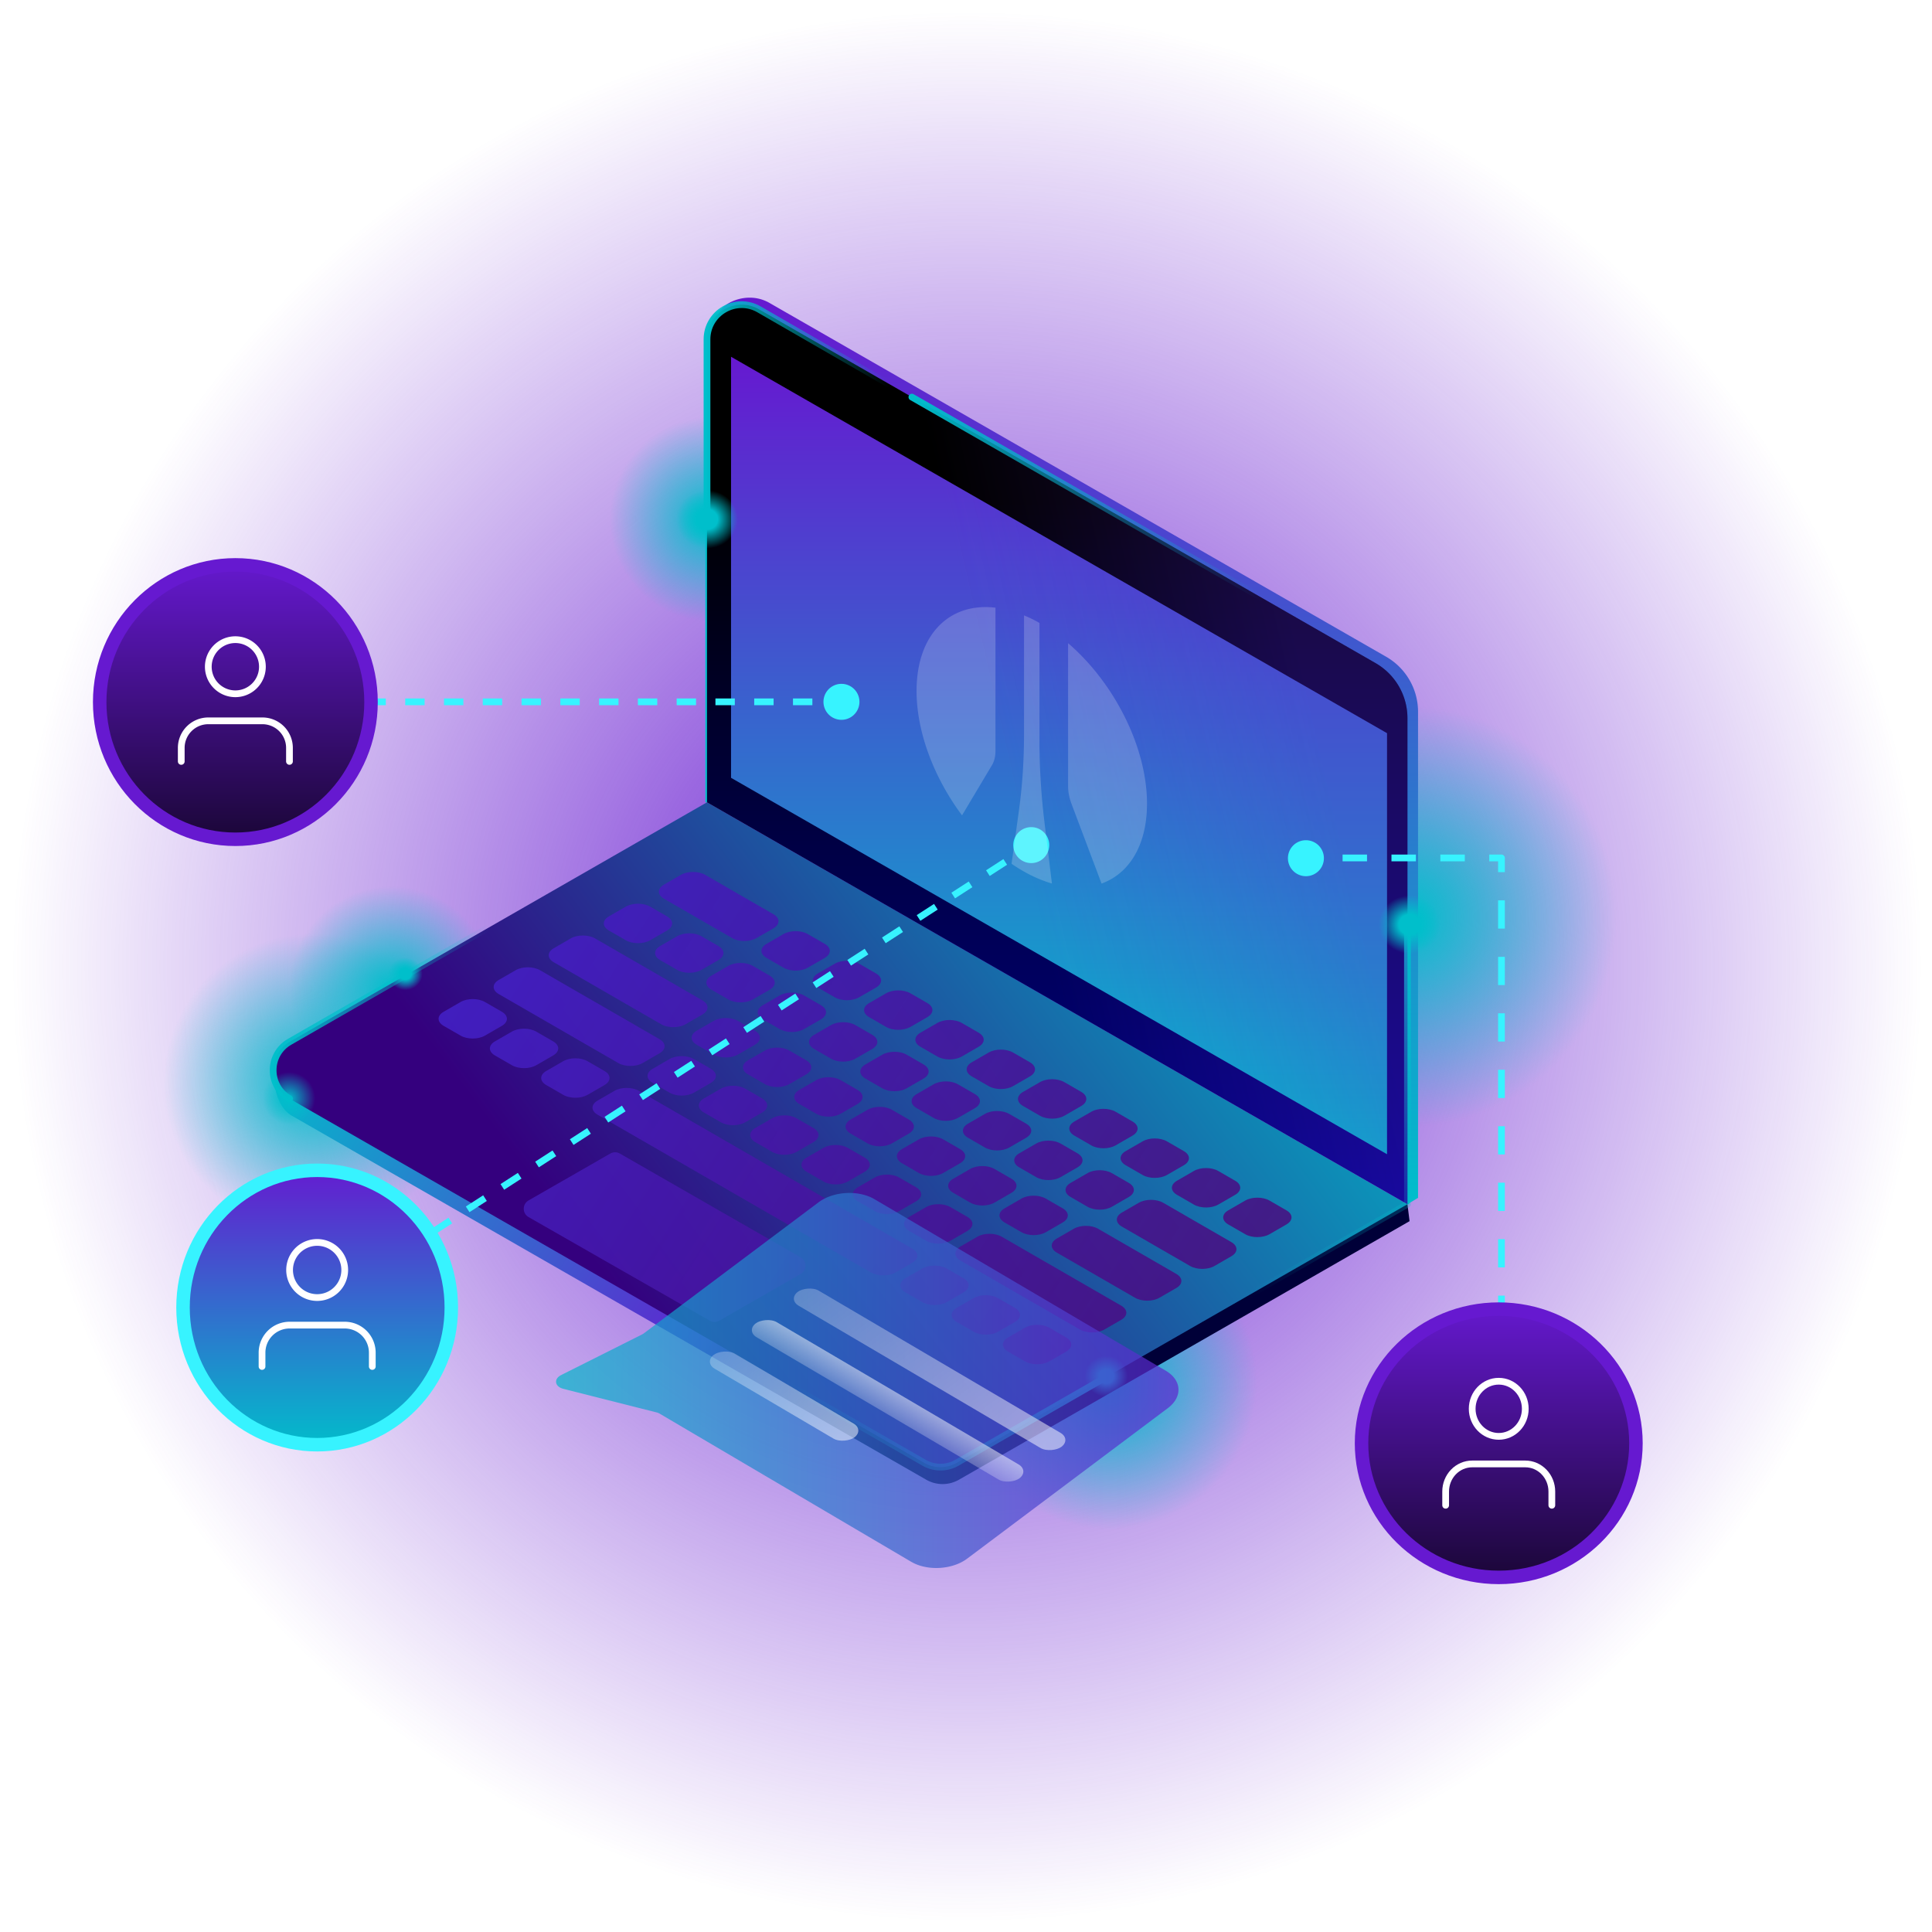 <svg xmlns="http://www.w3.org/2000/svg" fill="none" viewBox="0 0 573 573">
  <circle cx="286.834" cy="286.652" r="286" fill="url(#a)"/>
  <path stroke="#00BFCB" stroke-miterlimit="10" d="M417.427 357.153V212.996a18.833 18.833 0 0 0-9.459-16.331L225.092 91.733c-6.857-3.937-15.407 1.013-15.407 8.919v137.301"/>
  <path fill="url(#b)" d="M92.943 365.541c-24.51 0-44.38-19.863-44.38-44.365 0-24.502 19.87-44.364 44.38-44.364 24.511 0 44.38 19.862 44.38 44.364s-19.869 44.365-44.38 44.365Z"/>
  <path fill="url(#c)" d="M416.97 334.4c-34.569 0-62.592-28.014-62.592-62.57 0-34.557 28.023-62.57 62.592-62.57s62.592 28.013 62.592 62.57c0 34.556-28.023 62.57-62.592 62.57Z"/>
  <path fill="url(#d)" d="M329.246 453.62c-24.116 0-43.666-19.543-43.666-43.65s19.55-43.65 43.666-43.65c24.115 0 43.665 19.543 43.665 43.65s-19.55 43.65-43.665 43.65Z"/>
  <path fill="url(#e)" d="M211.21 184.451c-16.807 0-30.432-13.621-30.432-30.422 0-16.801 13.625-30.422 30.432-30.422s30.433 13.621 30.433 30.422c0 16.801-13.626 30.422-30.433 30.422Z"/>
  <path fill="url(#f)" d="M116.138 323.642c-16.807 0-30.433-13.62-30.433-30.422 0-16.801 13.626-30.421 30.433-30.421 16.807 0 30.433 13.62 30.433 30.421 0 16.802-13.626 30.422-30.433 30.422Z"/>
  <path fill="url(#g)" d="m86.53 330.885 188.18 107.977a9.752 9.752 0 0 0 9.697 0l133.648-76.684-.628-5.021L85.903 308.98c-6.523 3.744-5.894 18.166.628 21.909v-.004Z"/>
  <path fill="url(#h)" d="m85.903 325.864 188.179 107.977a9.752 9.752 0 0 0 9.697 0l133.648-76.684-207.742-119.204-123.778 71.023c-6.522 3.744-6.522 13.145 0 16.888h-.004Z"/>
  <path fill="url(#i)" d="M420.569 355.268V211.112a18.83 18.83 0 0 0-9.459-16.331L228.23 89.853c-6.858-3.937-14.41.502-14.682 2.772l203.879 264.528"/>
  <path fill="url(#j)" d="M417.427 357.153V212.996a18.833 18.833 0 0 0-9.459-16.331L225.092 91.733c-6.857-3.937-15.407 1.013-15.407 8.919v137.301"/>
  <path fill="url(#k)" d="M411.37 342.325V217.448L216.815 105.811v124.877L411.37 342.325Z"/>
  <g style="mix-blend-mode:multiply">
    <path fill="url(#l)" d="m160.155 287.746 35.46 20.464c1.994 1.152 1.994 3.019 0 4.171l-5.027 2.902c-1.994 1.151-5.228 1.151-7.222 0l-35.459-20.464c-1.994-1.152-1.994-3.019 0-4.171l5.027-2.902c1.994-1.151 5.227-1.151 7.221 0Z"/>
    <path fill="url(#m)" d="m297.096 366.788 35.459 20.464c1.994 1.151 1.994 3.019 0 4.171l-5.027 2.901c-1.994 1.152-5.227 1.152-7.221 0l-35.46-20.463c-1.994-1.152-1.994-3.02 0-4.171l5.027-2.902c1.994-1.152 5.228-1.152 7.222 0Z"/>
    <path fill="url(#n)" d="m352.968 375.473-20.241-11.683c-1.994-1.152-1.994-3.019 0-4.171l5.027-2.902c1.994-1.151 5.227-1.151 7.221 0l20.241 11.683c1.994 1.152 1.994 3.019 0 4.171l-5.026 2.902c-1.994 1.151-5.228 1.151-7.222 0Z"/>
    <path fill="url(#o)" d="m209.153 259.468 20.241 11.683c1.994 1.152 1.994 3.019 0 4.171l-5.027 2.902c-1.993 1.151-5.227 1.151-7.221 0l-20.241-11.683c-1.994-1.152-1.994-3.019 0-4.171l5.027-2.902c1.994-1.151 5.227-1.151 7.221 0Z"/>
    <path fill="url(#p)" d="m369.3 366.047-5.026-2.902c-1.994-1.152-1.994-3.019 0-4.171l5.026-2.902c1.994-1.151 5.228-1.151 7.222 0l5.027 2.902c1.994 1.152 1.994 3.019 0 4.171l-5.027 2.902c-1.994 1.151-5.228 1.151-7.222 0Z"/>
    <path fill="url(#q)" d="m354.086 357.262-5.027-2.902c-1.993-1.152-1.993-3.019 0-4.171l5.027-2.902c1.994-1.151 5.228-1.151 7.222 0l5.027 2.902c1.994 1.152 1.994 3.019 0 4.171l-5.027 2.902c-1.994 1.151-5.228 1.151-7.222 0Z"/>
    <path fill="url(#r)" d="m338.872 348.481-5.027-2.902c-1.994-1.152-1.994-3.019 0-4.171l5.027-2.902c1.994-1.151 5.228-1.151 7.222 0l5.026 2.902c1.994 1.152 1.994 3.019 0 4.171l-5.026 2.902c-1.994 1.151-5.228 1.151-7.222 0Z"/>
    <path fill="url(#s)" d="m323.654 339.699-5.027-2.901c-1.994-1.152-1.994-3.02 0-4.171l5.027-2.902c1.994-1.152 5.227-1.152 7.221 0l5.027 2.902c1.994 1.151 1.994 3.019 0 4.171l-5.027 2.901c-1.994 1.152-5.227 1.152-7.221 0Z"/>
    <path fill="url(#t)" d="m308.439 330.914-5.026-2.902c-1.994-1.151-1.994-3.019 0-4.17l5.026-2.902c1.994-1.152 5.228-1.152 7.222 0l5.027 2.902c1.994 1.151 1.994 3.019 0 4.17l-5.027 2.902c-1.994 1.152-5.228 1.152-7.222 0Z"/>
    <path fill="url(#u)" d="m293.225 322.133-5.027-2.902c-1.994-1.151-1.994-3.019 0-4.17l5.027-2.902c1.994-1.152 5.228-1.152 7.222 0l5.027 2.902c1.993 1.151 1.993 3.019 0 4.17l-5.027 2.902c-1.994 1.152-5.228 1.152-7.222 0Z"/>
    <path fill="url(#v)" d="m278.007 313.352-5.027-2.902c-1.994-1.151-1.994-3.019 0-4.17l5.027-2.902c1.994-1.152 5.228-1.152 7.222 0l5.026 2.902c1.994 1.151 1.994 3.019 0 4.17l-5.026 2.902c-1.994 1.152-5.228 1.152-7.222 0Z"/>
    <path fill="url(#w)" d="m262.793 304.567-5.027-2.902c-1.994-1.151-1.994-3.019 0-4.171l5.027-2.901c1.993-1.152 5.227-1.152 7.221 0l5.027 2.901c1.994 1.152 1.994 3.02 0 4.171l-5.027 2.902c-1.994 1.152-5.228 1.152-7.221 0Z"/>
    <path fill="url(#x)" d="m247.574 295.786-5.026-2.902c-1.994-1.151-1.994-3.019 0-4.171l5.026-2.901c1.994-1.152 5.228-1.152 7.222 0l5.027 2.901c1.994 1.152 1.994 3.02 0 4.171l-5.027 2.902c-1.994 1.152-5.228 1.152-7.222 0Z"/>
    <path fill="url(#y)" d="m232.36 287.005-5.027-2.902c-1.994-1.151-1.994-3.019 0-4.171l5.027-2.901c1.994-1.152 5.228-1.152 7.222 0l5.027 2.901c1.993 1.152 1.993 3.02 0 4.171l-5.027 2.902c-1.994 1.152-5.228 1.152-7.222 0Z"/>
    <path fill="url(#z)" d="m322.539 357.906-5.026-2.901c-1.994-1.152-1.994-3.02 0-4.171l5.026-2.902c1.994-1.152 5.228-1.152 7.222 0l5.027 2.902c1.994 1.151 1.994 3.019 0 4.171l-5.027 2.901c-1.994 1.152-5.228 1.152-7.222 0Z"/>
    <path fill="url(#A)" d="m307.321 349.125-5.027-2.902c-1.994-1.151-1.994-3.019 0-4.17l5.027-2.902c1.994-1.152 5.228-1.152 7.222 0l5.026 2.902c1.994 1.151 1.994 3.019 0 4.17l-5.026 2.902c-1.994 1.152-5.228 1.152-7.222 0Z"/>
    <path fill="url(#B)" d="m292.107 340.34-5.027-2.902c-1.994-1.151-1.994-3.019 0-4.17l5.027-2.902c1.994-1.152 5.227-1.152 7.221 0l5.027 2.902c1.994 1.151 1.994 3.019 0 4.17l-5.027 2.902c-1.994 1.152-5.227 1.152-7.221 0Z"/>
    <path fill="url(#C)" d="m276.893 331.559-5.027-2.902c-1.994-1.151-1.994-3.019 0-4.17l5.027-2.902c1.994-1.152 5.227-1.152 7.221 0l5.027 2.902c1.994 1.151 1.994 3.019 0 4.17l-5.027 2.902c-1.994 1.152-5.227 1.152-7.221 0Z"/>
    <path fill="url(#D)" d="m261.674 322.778-5.027-2.902c-1.994-1.151-1.994-3.019 0-4.171l5.027-2.901c1.994-1.152 5.228-1.152 7.222 0l5.027 2.901c1.993 1.152 1.993 3.02 0 4.171l-5.027 2.902c-1.994 1.152-5.228 1.152-7.222 0Z"/>
    <path fill="url(#E)" d="m246.46 313.997-5.027-2.902c-1.994-1.151-1.994-3.019 0-4.17l5.027-2.902c1.994-1.152 5.228-1.152 7.222 0l5.026 2.902c1.994 1.151 1.994 3.019 0 4.17l-5.026 2.902c-1.994 1.152-5.228 1.152-7.222 0Z"/>
    <path fill="url(#F)" d="m231.246 305.212-5.027-2.902c-1.994-1.152-1.994-3.019 0-4.171l5.027-2.902c1.994-1.151 5.228-1.151 7.222 0l5.026 2.902c1.994 1.152 1.994 3.019 0 4.171l-5.026 2.902c-1.994 1.151-5.228 1.151-7.222 0Z"/>
    <path fill="url(#G)" d="m216.027 296.431-5.026-2.902c-1.994-1.152-1.994-3.019 0-4.171l5.026-2.902c1.994-1.151 5.228-1.151 7.222 0l5.027 2.902c1.994 1.152 1.994 3.019 0 4.171l-5.027 2.902c-1.994 1.151-5.228 1.151-7.222 0Z"/>
    <path fill="url(#H)" d="m200.813 287.65-5.026-2.902c-1.994-1.152-1.994-3.019 0-4.171l5.026-2.902c1.994-1.151 5.228-1.151 7.222 0l5.027 2.902c1.994 1.152 1.994 3.019 0 4.171l-5.027 2.902c-1.994 1.151-5.228 1.151-7.222 0Z"/>
    <path fill="url(#I)" d="m192.821 268.894 5.026 2.902c1.994 1.152 1.994 3.019 0 4.171l-5.026 2.902c-1.994 1.151-5.228 1.151-7.222 0l-5.027-2.902c-1.994-1.152-1.994-3.019 0-4.171l5.027-2.902c1.994-1.151 5.228-1.151 7.222 0Z"/>
    <path fill="url(#J)" d="m336.635 384.899-23.207-13.396c-1.994-1.152-1.994-3.019 0-4.171l5.027-2.902c1.994-1.151 5.228-1.151 7.222 0l23.206 13.396c1.994 1.152 1.994 3.019 0 4.171l-5.026 2.902c-1.994 1.151-5.228 1.151-7.222 0Z"/>
    <path fill="url(#K)" d="m176.488 278.32 31.857 18.387c1.994 1.152 1.994 3.019 0 4.171l-5.027 2.902c-1.994 1.151-5.228 1.151-7.222 0l-31.856-18.387c-1.994-1.152-1.994-3.019 0-4.171l5.026-2.902c1.994-1.151 5.228-1.151 7.222 0Z"/>
    <path fill="url(#L)" d="M302.948 355.482c1.994-1.152 5.228-1.152 7.221 0l5.027 2.902c1.994 1.151 1.994 3.019 0 4.171l-5.027 2.901c-1.993 1.152-5.227 1.152-7.221 0l-5.027-2.901c-1.994-1.152-1.994-3.02 0-4.171l5.027-2.902Z"/>
    <path fill="url(#M)" d="M299.982 349.599c1.994 1.151 1.994 3.019 0 4.17l-5.027 2.902c-1.994 1.152-5.228 1.152-7.222 0l-5.026-2.902c-1.994-1.151-1.994-3.019 0-4.17l5.026-2.902c1.994-1.152 5.228-1.152 7.222 0l5.027 2.902Z"/>
    <path fill="url(#N)" d="M284.764 340.818c1.994 1.151 1.994 3.019 0 4.17l-5.027 2.902c-1.994 1.152-5.228 1.152-7.222 0l-5.027-2.902c-1.993-1.151-1.993-3.019 0-4.17l5.027-2.902c1.994-1.152 5.228-1.152 7.222 0l5.027 2.902Z"/>
    <path fill="url(#O)" d="M269.549 332.037c1.994 1.151 1.994 3.019 0 4.17l-5.026 2.902c-1.994 1.152-5.228 1.152-7.222 0l-5.027-2.902c-1.994-1.151-1.994-3.019 0-4.17l5.027-2.902c1.994-1.152 5.228-1.152 7.222 0l5.026 2.902Z"/>
    <path fill="url(#P)" d="M254.331 323.251c1.994 1.152 1.994 3.019 0 4.171l-5.027 2.902c-1.994 1.151-5.228 1.151-7.221 0l-5.027-2.902c-1.994-1.152-1.994-3.019 0-4.171l5.027-2.902c1.993-1.151 5.227-1.151 7.221 0l5.027 2.902Z"/>
    <path fill="url(#Q)" d="M239.117 314.47c1.994 1.152 1.994 3.019 0 4.171l-5.027 2.902c-1.994 1.151-5.228 1.151-7.222 0l-5.026-2.902c-1.994-1.152-1.994-3.019 0-4.171l5.026-2.902c1.994-1.151 5.228-1.151 7.222 0l5.027 2.902Z"/>
    <path fill="url(#R)" d="M211.65 302.787c1.994-1.151 5.228-1.151 7.222 0l5.026 2.902c1.994 1.152 1.994 3.019 0 4.171l-5.026 2.902c-1.994 1.151-5.228 1.151-7.222 0l-5.027-2.902c-1.994-1.152-1.994-3.019 0-4.171l5.027-2.902Z"/>
    <path fill="url(#S)" d="m281.882 358.007 5.026 2.902c1.994 1.151 1.994 3.019 0 4.171l-5.026 2.901c-1.994 1.152-5.228 1.152-7.222 0l-5.027-2.901c-1.994-1.152-1.994-3.02 0-4.171l5.027-2.902c1.994-1.152 5.228-1.152 7.222 0Z"/>
    <path fill="url(#T)" d="m266.663 349.226 5.027 2.902c1.994 1.151 1.994 3.019 0 4.17l-5.027 2.902c-1.994 1.152-5.228 1.152-7.222 0l-5.026-2.902c-1.994-1.151-1.994-3.019 0-4.17l5.026-2.902c1.994-1.152 5.228-1.152 7.222 0Z"/>
    <path fill="url(#U)" d="m251.449 340.441 5.027 2.902c1.994 1.151 1.994 3.019 0 4.17l-5.027 2.902c-1.994 1.152-5.228 1.152-7.222 0l-5.026-2.902c-1.994-1.151-1.994-3.019 0-4.17l5.026-2.902c1.994-1.152 5.228-1.152 7.222 0Z"/>
    <path fill="url(#V)" d="m236.235 331.66 5.026 2.901c1.994 1.152 1.994 3.02 0 4.171l-5.026 2.902c-1.994 1.152-5.228 1.152-7.222 0l-5.027-2.902c-1.994-1.151-1.994-3.019 0-4.171l5.027-2.901c1.994-1.152 5.228-1.152 7.222 0Z"/>
    <path fill="url(#W)" d="m221.016 322.879 5.027 2.901c1.994 1.152 1.994 3.02 0 4.171l-5.027 2.902c-1.994 1.152-5.227 1.152-7.221 0l-5.027-2.902c-1.994-1.151-1.994-3.019 0-4.171l5.027-2.901c1.994-1.152 5.227-1.152 7.221 0Z"/>
    <path fill="url(#X)" d="m205.802 314.093 5.027 2.902c1.994 1.152 1.994 3.019 0 4.171l-5.027 2.902c-1.994 1.151-5.227 1.151-7.221 0l-5.027-2.902c-1.994-1.152-1.994-3.019 0-4.171l5.027-2.902c1.994-1.151 5.227-1.151 7.221 0Z"/>
    <path fill="url(#Y)" d="m311.196 393.78 5.026 2.902c1.994 1.152 1.994 3.019 0 4.171l-5.026 2.902c-1.994 1.151-5.228 1.151-7.222 0l-5.027-2.902c-1.994-1.152-1.994-3.019 0-4.171l5.027-2.902c1.994-1.151 5.228-1.151 7.222 0Z"/>
    <path fill="url(#Z)" d="m295.977 384.999 5.027 2.902c1.994 1.151 1.994 3.019 0 4.171l-5.027 2.901c-1.994 1.152-5.227 1.152-7.221 0l-5.027-2.901c-1.994-1.152-1.994-3.02 0-4.171l5.027-2.902c1.994-1.152 5.227-1.152 7.221 0Z"/>
    <path fill="url(#aa)" d="m280.763 376.218 5.027 2.902c1.994 1.151 1.994 3.019 0 4.171l-5.027 2.901c-1.994 1.152-5.228 1.152-7.222 0l-5.026-2.901c-1.994-1.152-1.994-3.02 0-4.171l5.026-2.902c1.994-1.152 5.228-1.152 7.222 0Z"/>
    <path fill="url(#ab)" d="m174.255 314.738 5.027 2.902c1.994 1.152 1.994 3.019 0 4.171l-5.027 2.902c-1.994 1.151-5.227 1.151-7.221 0l-5.027-2.902c-1.994-1.152-1.994-3.019 0-4.171l5.027-2.902c1.994-1.151 5.227-1.151 7.221 0Z"/>
    <path fill="url(#ac)" d="m159.037 305.957 5.027 2.902c1.994 1.152 1.994 3.019 0 4.171l-5.027 2.902c-1.994 1.151-5.228 1.151-7.222 0l-5.027-2.902c-1.993-1.152-1.993-3.019 0-4.171l5.027-2.902c1.994-1.151 5.228-1.151 7.222 0Z"/>
    <path fill="url(#ad)" d="m143.823 297.176 5.027 2.902c1.993 1.152 1.993 3.019 0 4.171l-5.027 2.902c-1.994 1.151-5.228 1.151-7.222 0l-5.027-2.902c-1.994-1.152-1.994-3.019 0-4.171l5.027-2.902c1.994-1.151 5.228-1.151 7.222 0Z"/>
    <path fill="url(#ae)" d="m189.47 323.523 81.106 46.812c1.994 1.151 1.994 3.019 0 4.17l-5.027 2.902c-1.994 1.152-5.228 1.152-7.222 0l-81.106-46.811c-1.994-1.152-1.994-3.019 0-4.171l5.027-2.902c1.994-1.151 5.228-1.151 7.222 0Z"/>
  </g>
  <path fill="url(#af)" d="m237.458 377.843-24.128 13.843a2.844 2.844 0 0 1-2.836 0l-53.719-30.714c-1.914-1.093-1.914-3.853 0-4.95L181 342.124a2.842 2.842 0 0 1 2.84 0l53.626 30.769c1.91 1.097 1.91 3.853 0 4.946l-.008.004Z" style="mix-blend-mode:multiply"/>
  <g filter="url(#ag)">
    <path stroke="url(#ah)" stroke-linecap="round" stroke-linejoin="round" stroke-width="2" d="M85.902 325.864c-6.522-3.743-6.522-13.144 0-16.888l58.729-33.729"/>
  </g>
  <g filter="url(#ai)">
    <path stroke="url(#aj)" stroke-linecap="round" stroke-linejoin="round" stroke-width="2" d="m263.333 113.792-38.241-22.055c-6.857-3.936-15.407 1.013-15.407 8.919v53.373"/>
  </g>
  <g filter="url(#ak)">
    <path stroke="url(#al)" stroke-linecap="round" stroke-linejoin="round" stroke-width="2" d="m270.45 117.77 103.622 59.457"/>
  </g>
  <g filter="url(#am)">
    <path stroke="url(#an)" stroke-linecap="round" stroke-linejoin="round" stroke-width="2" d="m369.543 384.643 47.884-27.49v-84.13"/>
  </g>
  <g filter="url(#ao)">
    <path stroke="url(#ap)" stroke-linecap="round" stroke-linejoin="round" stroke-width="2" d="m233.42 410.505 40.666 23.332a9.752 9.752 0 0 0 9.697 0l43.812-25.137"/>
  </g>
  <path fill="url(#aq)" d="M85.706 333.544a7.802 7.802 0 1 1 0-15.602 7.802 7.802 0 1 1 0 15.602Z"/>
  <path fill="url(#ar)" d="M209.685 100.649c0-7.906 8.55-12.851 15.407-8.92l182.876 104.938a18.826 18.826 0 0 1 9.459 16.331v144.156l-115.979-66.547-91.763-52.82V100.649Z" opacity=".27"/>
  <path fill="url(#as)" d="M328.102 414.259c-3.565 0-6.455-2.723-6.455-6.083 0-3.36 2.89-6.084 6.455-6.084s6.455 2.724 6.455 6.084c0 3.36-2.89 6.083-6.455 6.083Z"/>
  <path fill="url(#at)" d="M120.217 293.657c-2.827 0-5.119-2.16-5.119-4.825 0-2.664 2.292-4.824 5.119-4.824 2.828 0 5.12 2.16 5.12 4.824 0 2.665-2.292 4.825-5.12 4.825Z"/>
  <path fill="url(#au)" d="M209.685 162.67c-5.064 0-9.169-3.868-9.169-8.641s4.105-8.642 9.169-8.642c5.065 0 9.17 3.869 9.17 8.642s-4.105 8.641-9.17 8.641Z"/>
  <path fill="url(#av)" d="M418.055 282.839c-5.064 0-9.169-3.869-9.169-8.642 0-4.772 4.105-8.641 9.169-8.641s9.169 3.869 9.169 8.641c0 4.773-4.105 8.642-9.169 8.642Z"/>
  <path fill="#37F3FF" d="M381.979 254.457a5.334 5.334 0 1 0 10.667 0 5.334 5.334 0 0 0-10.667 0Zm63.333 0h1a1 1 0 0 0-1-1v1Zm-58 1h3.625v-2h-3.625v2Zm10.875 0h7.25v-2h-7.25v2Zm14.5 0h7.25v-2h-7.25v2Zm14.5 0h7.25v-2h-7.25v2Zm14.5 0h3.625v-2h-3.625v2Zm2.625-1v4.195h2v-4.195h-2Zm0 12.576v8.374h2v-8.374h-2Zm0 16.747v8.373h2v-8.373h-2Zm0 16.745v8.373h2v-8.373h-2Zm0 16.745v8.374h2v-8.374h-2Zm0 16.747v8.372h2v-8.372h-2Zm0 16.745v8.373h2v-8.373h-2Zm0 16.746v8.374h2v-8.374h-2Zm0 16.754v4.195h2v-4.195h-2Z"/>
  <path fill="url(#aw)" fill-opacity=".7" fill-rule="evenodd" d="M345.761 406.542c4.759 2.802 5.035 7.761.617 11.074l-59.529 44.647c-4.418 3.313-11.858 3.728-16.617.925l-74.537-43.894a3.895 3.895 0 0 0-1.02-.41l-27.605-6.983c-2.543-.644-2.911-2.938-.653-4.071l23.996-12.049c.2-.101.384-.214.551-.339l51.794-38.846c4.419-3.314 11.858-3.728 16.617-.926l86.386 50.872Z" clip-rule="evenodd"/>
  <rect width="90.69" height="7.453" fill="url(#ax)" opacity=".5" rx="3.727" transform="matrix(-.862 -.507 -.8 .6 317.78 426.873)"/>
  <rect width="48.351" height="7.453" fill="url(#ay)" opacity=".5" rx="3.727" transform="matrix(-.862 -.507 -.8 .6 256.371 424.083)"/>
  <rect width="90.69" height="7.453" fill="url(#az)" opacity=".5" rx="3.727" transform="matrix(-.862 -.507 -.8 .6 305.317 436.22)"/>
  <path fill="#37F3FF" d="M254.896 208.152a5.334 5.334 0 1 0-10.668 0 5.334 5.334 0 0 0 10.668 0Zm-143.334-1a1 1 0 1 0 0 2v-2Zm138 0h-2.875v2h2.875v-2Zm-8.625 0h-5.75v2h5.75v-2Zm-11.5 0h-5.75v2h5.75v-2Zm-11.5 0h-5.75v2h5.75v-2Zm-11.5 0h-5.75v2h5.75v-2Zm-11.5 0h-5.75v2h5.75v-2Zm-11.5 0h-5.75v2h5.75v-2Zm-11.5 0h-5.75v2h5.75v-2Zm-11.5 0h-5.75v2h5.75v-2Zm-11.5 0h-5.75v2h5.75v-2Zm-11.5 0h-5.75v2h5.75v-2Zm-11.5 0h-5.75v2h5.75v-2Zm-11.5 0h-2.875v2h2.875v-2Z"/>
  <path fill="url(#aA)" stroke="#6619D0" stroke-width="4" d="M110.042 208.224c0 22.494-18.035 40.692-40.239 40.692-22.203 0-40.238-18.198-40.238-40.692 0-22.495 18.035-40.693 40.238-40.693 22.204 0 40.239 18.198 40.239 40.693Z"/>
  <path stroke="#fff" stroke-linecap="round" stroke-linejoin="round" stroke-width="2" d="M85.851 225.823v-4.012a8.025 8.025 0 0 0-8.024-8.024H61.78a8.027 8.027 0 0 0-8.024 8.024v4.012m16.047-20.059a8.024 8.024 0 1 0 0-16.049 8.024 8.024 0 0 0 0 16.049Z"/>
  <path fill="#37F3FF" d="M310.33 247.753a5.333 5.333 0 0 0-7.374-1.584 5.333 5.333 0 1 0 7.374 1.584Zm-200.457 128.36a1 1 0 1 0 1.086 1.68l-1.086-1.68Zm195.435-126.305-2.572 1.662 1.086 1.68 2.571-1.662-1.085-1.68Zm-7.715 4.986-5.143 3.324 1.086 1.679 5.143-3.323-1.086-1.68Zm-10.286 6.648-5.143 3.323 1.086 1.68 5.143-3.324-1.086-1.679Zm-10.286 6.647-5.143 3.324 1.086 1.68 5.143-3.324-1.086-1.68Zm-10.286 6.648-5.143 3.324 1.086 1.679 5.143-3.323-1.086-1.68Zm-10.286 6.648-5.143 3.323 1.086 1.68 5.143-3.324-1.086-1.679Zm-10.286 6.647-5.143 3.324 1.086 1.68 5.143-3.324-1.086-1.68Zm-10.286 6.648-5.143 3.324 1.086 1.679 5.143-3.323-1.086-1.68Zm-10.286 6.647-5.143 3.324 1.086 1.68 5.143-3.324-1.086-1.68Zm-10.286 6.648-5.143 3.324 1.086 1.68 5.143-3.324-1.086-1.68Zm-10.286 6.648-5.143 3.324 1.086 1.679 5.143-3.323-1.086-1.68Zm-10.286 6.647-5.143 3.324 1.086 1.68 5.143-3.324-1.086-1.68Zm-10.286 6.648-5.143 3.324 1.085 1.68 5.143-3.324-1.085-1.68Zm-10.286 6.648-5.143 3.324 1.085 1.679 5.143-3.324-1.085-1.679Zm-10.286 6.647-5.143 3.324 1.085 1.68 5.143-3.324-1.085-1.68Zm-10.286 6.648-5.143 3.324 1.085 1.68 5.143-3.324-1.085-1.68Zm-10.286 6.648-5.143 3.323 1.085 1.68 5.143-3.324-1.085-1.679Zm-10.286 6.647-5.143 3.324 1.085 1.68 5.143-3.324-1.085-1.68Zm-10.286 6.648-5.143 3.324 1.085 1.68 5.143-3.324-1.085-1.68Zm-10.286 6.648-2.572 1.661 1.086 1.68 2.571-1.662-1.085-1.679Z"/>
  <path fill="url(#aB)" stroke="#37F3FF" stroke-width="4" d="M133.85 387.785c0 22.515-17.852 40.693-39.784 40.693-21.933 0-39.785-18.178-39.785-40.693 0-22.515 17.852-40.693 39.785-40.693 21.932 0 39.784 18.178 39.784 40.693Z"/>
  <path stroke="#fff" stroke-linecap="round" stroke-linejoin="round" stroke-width="2" d="M110.416 405.271v-4.087a8.174 8.174 0 0 0-8.175-8.176h-16.35a8.176 8.176 0 0 0-8.176 8.176v4.087m16.35-20.438a8.175 8.175 0 1 0 0-16.35 8.175 8.175 0 0 0 0 16.35Z"/>
  <path fill="#FBFAFB" fill-rule="evenodd" d="M308.289 219.917c0 7.871.511 15.992 1.524 24.287l2.173 17.837a38.047 38.047 0 0 1-5.987-2.333c-2.045-1-4.037-2.188-5.986-3.521l2.173-15.712c1.012-7.304 1.524-14.914 1.524-22.796v-35.164c.756.311 1.512.645 2.29 1.025.778.38 1.534.785 2.29 1.215v35.164l-.001-.002Zm-22.966 21.906 8.895-14.918c.671-1.133 1.022-2.575 1.022-4.202v-42.477c-13.592-1.611-23.403 7.862-23.403 24.696 0 12.37 5.294 25.94 13.486 36.901Zm31.456-8.59c0 1.638.351 3.425 1.022 5.201l8.895 23.616c8.191-2.952 13.485-11.345 13.485-23.716 0-16.833-9.81-35.912-23.403-47.578l.001 42.477Z" clip-rule="evenodd" opacity=".2"/>
  <path fill="url(#aC)" stroke="#6619D0" stroke-width="4" d="M485.195 428.047c0 21.932-18.178 39.784-40.693 39.784-22.515 0-40.693-17.852-40.693-39.784s18.178-39.785 40.693-39.785c22.515 0 40.693 17.853 40.693 39.785Z"/>
  <path stroke="#fff" stroke-linecap="round" stroke-linejoin="round" stroke-width="2" d="M460.247 446.441v-4.088c0-2.168-.83-4.247-2.306-5.78-1.476-1.534-3.479-2.395-5.567-2.395H436.63c-2.088 0-4.091.861-5.567 2.395-1.477 1.533-2.306 3.612-2.306 5.78v4.088m15.745-20.438c4.348 0 7.872-3.66 7.872-8.175 0-4.515-3.524-8.176-7.872-8.176s-7.873 3.661-7.873 8.176c0 4.515 3.525 8.175 7.873 8.175Z"/>
  <defs>
    <linearGradient id="g" x1="307.438" x2="106.838" y1="379.292" y2="251.627" gradientUnits="userSpaceOnUse">
      <stop offset=".03" stop-color="#000038"/>
      <stop offset=".31" stop-color="#5F25D0"/>
      <stop offset=".97" stop-color="#00BFCB"/>
    </linearGradient>
    <linearGradient id="h" x1="393.366" x2="183.66" y1="226.618" y2="384.192" gradientUnits="userSpaceOnUse">
      <stop stop-color="#00BFCB"/>
      <stop offset="1" stop-color="#34007E"/>
    </linearGradient>
    <linearGradient id="i" x1="317.058" x2="317.058" y1="88.284" y2="357.153" gradientUnits="userSpaceOnUse">
      <stop stop-color="#6619D0"/>
      <stop offset="1" stop-color="#00BFCB"/>
    </linearGradient>
    <linearGradient id="j" x1="313.877" x2="313.366" y1="355.164" y2="148.937" gradientUnits="userSpaceOnUse">
      <stop stop-color="#00008B"/>
      <stop offset="1"/>
    </linearGradient>
    <linearGradient id="k" x1="314.092" x2="314.092" y1="105.811" y2="342.325" gradientUnits="userSpaceOnUse">
      <stop stop-color="#6619D0"/>
      <stop offset="1" stop-color="#00BFCB"/>
    </linearGradient>
    <linearGradient id="l" x1="395.925" x2="-30.799" y1="446.152" y2="170.622" gradientUnits="userSpaceOnUse">
      <stop stop-color="#4D046D" stop-opacity=".81"/>
      <stop offset="1" stop-color="#3A32FF"/>
    </linearGradient>
    <linearGradient id="m" x1="400.173" x2="-26.551" y1="439.578" y2="164.048" gradientUnits="userSpaceOnUse">
      <stop stop-color="#4D046D" stop-opacity=".81"/>
      <stop offset="1" stop-color="#3A32FF"/>
    </linearGradient>
    <linearGradient id="n" x1="418.608" x2="-8.116" y1="411.024" y2="135.494" gradientUnits="userSpaceOnUse">
      <stop stop-color="#4D046D" stop-opacity=".81"/>
      <stop offset="1" stop-color="#3A32FF"/>
    </linearGradient>
    <linearGradient id="o" x1="422.99" x2="-3.734" y1="404.24" y2="128.706" gradientUnits="userSpaceOnUse">
      <stop stop-color="#4D046D" stop-opacity=".81"/>
      <stop offset="1" stop-color="#3A32FF"/>
    </linearGradient>
    <linearGradient id="p" x1="427.945" x2="1.221" y1="396.565" y2="121.035" gradientUnits="userSpaceOnUse">
      <stop stop-color="#4D046D" stop-opacity=".81"/>
      <stop offset="1" stop-color="#3A32FF"/>
    </linearGradient>
    <linearGradient id="q" x1="427.472" x2=".748" y1="397.298" y2="121.768" gradientUnits="userSpaceOnUse">
      <stop stop-color="#4D046D" stop-opacity=".81"/>
      <stop offset="1" stop-color="#3A32FF"/>
    </linearGradient>
    <linearGradient id="r" x1="426.999" x2=".274" y1="398.026" y2="122.496" gradientUnits="userSpaceOnUse">
      <stop stop-color="#4D046D" stop-opacity=".81"/>
      <stop offset="1" stop-color="#3A32FF"/>
    </linearGradient>
    <linearGradient id="s" x1="426.529" x2="-.195" y1="398.759" y2="123.229" gradientUnits="userSpaceOnUse">
      <stop stop-color="#4D046D" stop-opacity=".81"/>
      <stop offset="1" stop-color="#3A32FF"/>
    </linearGradient>
    <linearGradient id="t" x1="426.056" x2="-.668" y1="399.488" y2="123.958" gradientUnits="userSpaceOnUse">
      <stop stop-color="#4D046D" stop-opacity=".81"/>
      <stop offset="1" stop-color="#3A32FF"/>
    </linearGradient>
    <linearGradient id="u" x1="425.587" x2="-1.141" y1="400.22" y2="124.69" gradientUnits="userSpaceOnUse">
      <stop stop-color="#4D046D" stop-opacity=".81"/>
      <stop offset="1" stop-color="#3A32FF"/>
    </linearGradient>
    <linearGradient id="v" x1="425.114" x2="-1.611" y1="400.949" y2="125.419" gradientUnits="userSpaceOnUse">
      <stop stop-color="#4D046D" stop-opacity=".81"/>
      <stop offset="1" stop-color="#3A32FF"/>
    </linearGradient>
    <linearGradient id="w" x1="424.64" x2="-2.084" y1="401.682" y2="126.152" gradientUnits="userSpaceOnUse">
      <stop stop-color="#4D046D" stop-opacity=".81"/>
      <stop offset="1" stop-color="#3A32FF"/>
    </linearGradient>
    <linearGradient id="x" x1="424.171" x2="-2.553" y1="402.41" y2="126.88" gradientUnits="userSpaceOnUse">
      <stop stop-color="#4D046D" stop-opacity=".81"/>
      <stop offset="1" stop-color="#3A32FF"/>
    </linearGradient>
    <linearGradient id="y" x1="423.698" x2="-3.026" y1="403.143" y2="127.613" gradientUnits="userSpaceOnUse">
      <stop stop-color="#4D046D" stop-opacity=".81"/>
      <stop offset="1" stop-color="#3A32FF"/>
    </linearGradient>
    <linearGradient id="z" x1="417.9" x2="-8.824" y1="412.121" y2="136.591" gradientUnits="userSpaceOnUse">
      <stop stop-color="#4D046D" stop-opacity=".81"/>
      <stop offset="1" stop-color="#3A32FF"/>
    </linearGradient>
    <linearGradient id="A" x1="417.427" x2="-9.297" y1="412.85" y2="137.32" gradientUnits="userSpaceOnUse">
      <stop stop-color="#4D046D" stop-opacity=".81"/>
      <stop offset="1" stop-color="#3A32FF"/>
    </linearGradient>
    <linearGradient id="B" x1="416.958" x2="-9.766" y1="413.582" y2="138.053" gradientUnits="userSpaceOnUse">
      <stop stop-color="#4D046D" stop-opacity=".81"/>
      <stop offset="1" stop-color="#3A32FF"/>
    </linearGradient>
    <linearGradient id="C" x1="416.484" x2="-10.24" y1="414.311" y2="138.781" gradientUnits="userSpaceOnUse">
      <stop stop-color="#4D046D" stop-opacity=".81"/>
      <stop offset="1" stop-color="#3A32FF"/>
    </linearGradient>
    <linearGradient id="D" x1="416.011" x2="-10.713" y1="415.044" y2="139.514" gradientUnits="userSpaceOnUse">
      <stop stop-color="#4D046D" stop-opacity=".81"/>
      <stop offset="1" stop-color="#3A32FF"/>
    </linearGradient>
    <linearGradient id="E" x1="415.542" x2="-11.182" y1="415.772" y2="140.242" gradientUnits="userSpaceOnUse">
      <stop stop-color="#4D046D" stop-opacity=".81"/>
      <stop offset="1" stop-color="#3A32FF"/>
    </linearGradient>
    <linearGradient id="F" x1="415.069" x2="-11.655" y1="416.505" y2="140.976" gradientUnits="userSpaceOnUse">
      <stop stop-color="#4D046D" stop-opacity=".81"/>
      <stop offset="1" stop-color="#3A32FF"/>
    </linearGradient>
    <linearGradient id="G" x1="414.599" x2="-12.129" y1="417.234" y2="141.704" gradientUnits="userSpaceOnUse">
      <stop stop-color="#4D046D" stop-opacity=".81"/>
      <stop offset="1" stop-color="#3A32FF"/>
    </linearGradient>
    <linearGradient id="H" x1="414.126" x2="-12.598" y1="417.967" y2="142.437" gradientUnits="userSpaceOnUse">
      <stop stop-color="#4D046D" stop-opacity=".81"/>
      <stop offset="1" stop-color="#3A32FF"/>
    </linearGradient>
    <linearGradient id="I" x1="413.653" x2="-13.072" y1="418.695" y2="143.166" gradientUnits="userSpaceOnUse">
      <stop stop-color="#4D046D" stop-opacity=".81"/>
      <stop offset="1" stop-color="#3A32FF"/>
    </linearGradient>
    <linearGradient id="J" x1="409.464" x2="-17.265" y1="425.19" y2="149.66" gradientUnits="userSpaceOnUse">
      <stop stop-color="#4D046D" stop-opacity=".81"/>
      <stop offset="1" stop-color="#3A32FF"/>
    </linearGradient>
    <linearGradient id="K" x1="404.969" x2="-21.755" y1="432.145" y2="156.616" gradientUnits="userSpaceOnUse">
      <stop stop-color="#4D046D" stop-opacity=".81"/>
      <stop offset="1" stop-color="#3A32FF"/>
    </linearGradient>
    <linearGradient id="L" x1="408.697" x2="-18.027" y1="426.371" y2="150.841" gradientUnits="userSpaceOnUse">
      <stop stop-color="#4D046D" stop-opacity=".81"/>
      <stop offset="1" stop-color="#3A32FF"/>
    </linearGradient>
    <linearGradient id="M" x1="408.228" x2="-18.496" y1="427.104" y2="151.57" gradientUnits="userSpaceOnUse">
      <stop stop-color="#4D046D" stop-opacity=".81"/>
      <stop offset="1" stop-color="#3A32FF"/>
    </linearGradient>
    <linearGradient id="N" x1="407.755" x2="-18.969" y1="427.832" y2="152.303" gradientUnits="userSpaceOnUse">
      <stop stop-color="#4D046D" stop-opacity=".81"/>
      <stop offset="1" stop-color="#3A32FF"/>
    </linearGradient>
    <linearGradient id="O" x1="407.286" x2="-19.443" y1="428.565" y2="153.031" gradientUnits="userSpaceOnUse">
      <stop stop-color="#4D046D" stop-opacity=".81"/>
      <stop offset="1" stop-color="#3A32FF"/>
    </linearGradient>
    <linearGradient id="P" x1="406.812" x2="-19.911" y1="429.293" y2="153.763" gradientUnits="userSpaceOnUse">
      <stop stop-color="#4D046D" stop-opacity=".81"/>
      <stop offset="1" stop-color="#3A32FF"/>
    </linearGradient>
    <linearGradient id="Q" x1="406.339" x2="-20.385" y1="430.026" y2="154.493" gradientUnits="userSpaceOnUse">
      <stop stop-color="#4D046D" stop-opacity=".81"/>
      <stop offset="1" stop-color="#3A32FF"/>
    </linearGradient>
    <linearGradient id="R" x1="405.87" x2="-20.855" y1="430.755" y2="155.225" gradientUnits="userSpaceOnUse">
      <stop stop-color="#4D046D" stop-opacity=".81"/>
      <stop offset="1" stop-color="#3A32FF"/>
    </linearGradient>
    <linearGradient id="S" x1="399.23" x2="-27.498" y1="441.039" y2="165.51" gradientUnits="userSpaceOnUse">
      <stop stop-color="#4D046D" stop-opacity=".81"/>
      <stop offset="1" stop-color="#3A32FF"/>
    </linearGradient>
    <linearGradient id="T" x1="398.757" x2="-27.967" y1="441.768" y2="166.238" gradientUnits="userSpaceOnUse">
      <stop stop-color="#4D046D" stop-opacity=".81"/>
      <stop offset="1" stop-color="#3A32FF"/>
    </linearGradient>
    <linearGradient id="U" x1="398.284" x2="-28.441" y1="442.501" y2="166.971" gradientUnits="userSpaceOnUse">
      <stop stop-color="#4D046D" stop-opacity=".81"/>
      <stop offset="1" stop-color="#3A32FF"/>
    </linearGradient>
    <linearGradient id="V" x1="397.814" x2="-28.91" y1="443.229" y2="167.7" gradientUnits="userSpaceOnUse">
      <stop stop-color="#4D046D" stop-opacity=".81"/>
      <stop offset="1" stop-color="#3A32FF"/>
    </linearGradient>
    <linearGradient id="W" x1="397.341" x2="-29.383" y1="443.962" y2="168.432" gradientUnits="userSpaceOnUse">
      <stop stop-color="#4D046D" stop-opacity=".81"/>
      <stop offset="1" stop-color="#3A32FF"/>
    </linearGradient>
    <linearGradient id="X" x1="396.868" x2="-29.856" y1="444.691" y2="169.161" gradientUnits="userSpaceOnUse">
      <stop stop-color="#4D046D" stop-opacity=".81"/>
      <stop offset="1" stop-color="#3A32FF"/>
    </linearGradient>
    <linearGradient id="Y" x1="391.543" x2="-35.181" y1="452.94" y2="177.41" gradientUnits="userSpaceOnUse">
      <stop stop-color="#4D046D" stop-opacity=".81"/>
      <stop offset="1" stop-color="#3A32FF"/>
    </linearGradient>
    <linearGradient id="Z" x1="391.07" x2="-35.654" y1="453.673" y2="178.143" gradientUnits="userSpaceOnUse">
      <stop stop-color="#4D046D" stop-opacity=".81"/>
      <stop offset="1" stop-color="#3A32FF"/>
    </linearGradient>
    <linearGradient id="aa" x1="390.601" x2="-36.123" y1="454.401" y2="178.872" gradientUnits="userSpaceOnUse">
      <stop stop-color="#4D046D" stop-opacity=".81"/>
      <stop offset="1" stop-color="#3A32FF"/>
    </linearGradient>
    <linearGradient id="ab" x1="387.296" x2="-39.428" y1="459.519" y2="183.989" gradientUnits="userSpaceOnUse">
      <stop stop-color="#4D046D" stop-opacity=".81"/>
      <stop offset="1" stop-color="#3A32FF"/>
    </linearGradient>
    <linearGradient id="ac" x1="386.827" x2="-39.897" y1="460.247" y2="184.716" gradientUnits="userSpaceOnUse">
      <stop stop-color="#4D046D" stop-opacity=".81"/>
      <stop offset="1" stop-color="#3A32FF"/>
    </linearGradient>
    <linearGradient id="ad" x1="386.353" x2="-40.371" y1="460.98" y2="185.45" gradientUnits="userSpaceOnUse">
      <stop stop-color="#4D046D" stop-opacity=".81"/>
      <stop offset="1" stop-color="#3A32FF"/>
    </linearGradient>
    <linearGradient id="ae" x1="388.951" x2="-37.778" y1="456.96" y2="181.43" gradientUnits="userSpaceOnUse">
      <stop stop-color="#4D046D" stop-opacity=".81"/>
      <stop offset="1" stop-color="#3A32FF"/>
    </linearGradient>
    <linearGradient id="af" x1="373.565" x2="-53.159" y1="480.786" y2="205.257" gradientUnits="userSpaceOnUse">
      <stop stop-color="#4D046D" stop-opacity=".81"/>
      <stop offset="1" stop-color="#3A32FF"/>
    </linearGradient>
    <linearGradient id="ah" x1="145.054" x2="80.595" y1="300.555" y2="300.555" gradientUnits="userSpaceOnUse">
      <stop stop-color="#00BFCB" stop-opacity="0"/>
      <stop offset="1" stop-color="#00BFCB"/>
    </linearGradient>
    <linearGradient id="aj" x1="263.752" x2="209.267" y1="122.188" y2="122.188" gradientUnits="userSpaceOnUse">
      <stop stop-color="#00BFCB" stop-opacity="0"/>
      <stop offset="1" stop-color="#00BFCB"/>
    </linearGradient>
    <linearGradient id="al" x1="374.49" x2="270.031" y1="147.501" y2="147.501" gradientUnits="userSpaceOnUse">
      <stop stop-color="#00BFCB" stop-opacity="0"/>
      <stop offset="1" stop-color="#00BFCB"/>
    </linearGradient>
    <linearGradient id="an" x1="393.487" x2="393.487" y1="385.062" y2="272.604" gradientUnits="userSpaceOnUse">
      <stop stop-color="#00BFCB" stop-opacity="0"/>
      <stop offset="1" stop-color="#00BFCB"/>
    </linearGradient>
    <linearGradient id="ap" x1="233.001" x2="328.01" y1="421.915" y2="421.915" gradientUnits="userSpaceOnUse">
      <stop stop-color="#00BFCB" stop-opacity="0"/>
      <stop offset="1" stop-color="#00BFCB"/>
    </linearGradient>
    <linearGradient id="ar" x1="388.322" x2="292.29" y1="207.6" y2="229.712" gradientUnits="userSpaceOnUse">
      <stop stop-color="#5F25D0"/>
      <stop offset=".94" stop-color="#5F25D0" stop-opacity="0"/>
    </linearGradient>
    <linearGradient id="aw" x1="363.327" x2="157.446" y1="409.491" y2="408.739" gradientUnits="userSpaceOnUse">
      <stop stop-color="#6619D0"/>
      <stop offset="1" stop-color="#00BFCB"/>
    </linearGradient>
    <linearGradient id="ax" x1="4.509" x2="90.69" y1="7.453" y2="7.453" gradientUnits="userSpaceOnUse">
      <stop stop-color="#fff"/>
      <stop offset="1" stop-color="#fff" stop-opacity=".5"/>
    </linearGradient>
    <linearGradient id="ay" x1="2.404" x2="48.351" y1="7.453" y2="7.453" gradientUnits="userSpaceOnUse">
      <stop stop-color="#fff"/>
      <stop offset="1" stop-color="#fff" stop-opacity=".5"/>
    </linearGradient>
    <linearGradient id="az" x1="45.345" x2="45.345" y1="0" y2="7.453" gradientUnits="userSpaceOnUse">
      <stop stop-color="#fff"/>
      <stop offset="1" stop-color="#fff" stop-opacity=".5"/>
    </linearGradient>
    <linearGradient id="aA" x1="69.803" x2="69.803" y1="165.531" y2="250.916" gradientUnits="userSpaceOnUse">
      <stop stop-color="#6619D0"/>
      <stop offset="1" stop-color="#190634"/>
    </linearGradient>
    <linearGradient id="aB" x1="94.066" x2="94.066" y1="345.092" y2="430.478" gradientUnits="userSpaceOnUse">
      <stop stop-color="#6619D0"/>
      <stop offset="1" stop-color="#00BFCB"/>
    </linearGradient>
    <linearGradient id="aC" x1="444.502" x2="444.502" y1="386.262" y2="469.831" gradientUnits="userSpaceOnUse">
      <stop stop-color="#6619D0"/>
      <stop offset="1" stop-color="#190634"/>
    </linearGradient>
    <radialGradient id="a" cx="0" cy="0" r="1" gradientTransform="rotate(90 .091 286.743) scale(286)" gradientUnits="userSpaceOnUse">
      <stop stop-color="#6619D0"/>
      <stop offset="1" stop-color="#6619D0" stop-opacity="0"/>
    </radialGradient>
    <radialGradient id="b" cx="0" cy="0" r="1" gradientTransform="matrix(-44.381 0 0 -44.365 92.943 321.176)" gradientUnits="userSpaceOnUse">
      <stop stop-color="#00BFCB"/>
      <stop offset="1" stop-color="#00BFCB" stop-opacity="0"/>
    </radialGradient>
    <radialGradient id="c" cx="0" cy="0" r="1" gradientTransform="matrix(-62.592 0 0 -62.57 416.97 271.83)" gradientUnits="userSpaceOnUse">
      <stop stop-color="#00BFCB"/>
      <stop offset="1" stop-color="#00BFCB" stop-opacity="0"/>
    </radialGradient>
    <radialGradient id="d" cx="0" cy="0" r="1" gradientTransform="matrix(-43.665 0 0 -43.65 329.246 409.97)" gradientUnits="userSpaceOnUse">
      <stop stop-color="#00BFCB"/>
      <stop offset="1" stop-color="#00BFCB" stop-opacity="0"/>
    </radialGradient>
    <radialGradient id="e" cx="0" cy="0" r="1" gradientTransform="matrix(-30.433 0 0 -30.422 211.21 154.029)" gradientUnits="userSpaceOnUse">
      <stop stop-color="#00BFCB"/>
      <stop offset="1" stop-color="#00BFCB" stop-opacity="0"/>
    </radialGradient>
    <radialGradient id="f" cx="0" cy="0" r="1" gradientTransform="matrix(-30.433 0 0 -30.422 116.138 293.22)" gradientUnits="userSpaceOnUse">
      <stop stop-color="#00BFCB"/>
      <stop offset="1" stop-color="#00BFCB" stop-opacity="0"/>
    </radialGradient>
    <radialGradient id="aq" cx="0" cy="0" r="1" gradientTransform="matrix(-7.804 0 0 -7.801 85.706 325.743)" gradientUnits="userSpaceOnUse">
      <stop stop-color="#00BFCB"/>
      <stop offset="1" stop-color="#00BFCB" stop-opacity="0"/>
    </radialGradient>
    <radialGradient id="as" cx="0" cy="0" r="1" gradientTransform="matrix(-6.455 0 0 -6.084 328.102 408.176)" gradientUnits="userSpaceOnUse">
      <stop offset=".344" stop-color="#00BFCB"/>
      <stop offset="1" stop-color="#00BFCB" stop-opacity="0"/>
    </radialGradient>
    <radialGradient id="at" cx="0" cy="0" r="1" gradientTransform="matrix(-5.12 0 0 -4.825 120.217 288.832)" gradientUnits="userSpaceOnUse">
      <stop offset=".344" stop-color="#00BFCB"/>
      <stop offset="1" stop-color="#00BFCB" stop-opacity="0"/>
    </radialGradient>
    <radialGradient id="au" cx="0" cy="0" r="1" gradientTransform="matrix(-9.169 0 0 -8.642 209.685 154.029)" gradientUnits="userSpaceOnUse">
      <stop offset=".344" stop-color="#00BFCB"/>
      <stop offset="1" stop-color="#00BFCB" stop-opacity="0"/>
    </radialGradient>
    <radialGradient id="av" cx="0" cy="0" r="1" gradientTransform="matrix(-9.169 0 0 -8.642 418.055 274.197)" gradientUnits="userSpaceOnUse">
      <stop offset=".344" stop-color="#00BFCB"/>
      <stop offset="1" stop-color="#00BFCB" stop-opacity="0"/>
    </radialGradient>
    <filter id="ag" width="73.621" height="60.618" x="76.011" y="270.246" color-interpolation-filters="sRGB" filterUnits="userSpaceOnUse">
      <feFlood flood-opacity="0" result="BackgroundImageFix"/>
      <feColorMatrix in="SourceAlpha" result="hardAlpha" values="0 0 0 0 0 0 0 0 0 0 0 0 0 0 0 0 0 0 127 0"/>
      <feOffset/>
      <feGaussianBlur stdDeviation="2"/>
      <feColorMatrix values="0 0 0 0 0 0 0 0 0 0.749 0 0 0 0 0.796 0 0 0 1 0"/>
      <feBlend in2="BackgroundImageFix" result="effect1_dropShadow_495_55"/>
      <feBlend in="SourceGraphic" in2="effect1_dropShadow_495_55" result="shape"/>
    </filter>
    <filter id="ai" width="63.648" height="73.674" x="204.685" y="85.355" color-interpolation-filters="sRGB" filterUnits="userSpaceOnUse">
      <feFlood flood-opacity="0" result="BackgroundImageFix"/>
      <feColorMatrix in="SourceAlpha" result="hardAlpha" values="0 0 0 0 0 0 0 0 0 0 0 0 0 0 0 0 0 0 127 0"/>
      <feOffset/>
      <feGaussianBlur stdDeviation="2"/>
      <feColorMatrix values="0 0 0 0 0 0 0 0 0 0.749 0 0 0 0 0.796 0 0 0 1 0"/>
      <feBlend in2="BackgroundImageFix" result="effect1_dropShadow_495_55"/>
      <feBlend in="SourceGraphic" in2="effect1_dropShadow_495_55" result="shape"/>
    </filter>
    <filter id="ak" width="113.622" height="69.457" x="265.45" y="112.77" color-interpolation-filters="sRGB" filterUnits="userSpaceOnUse">
      <feFlood flood-opacity="0" result="BackgroundImageFix"/>
      <feColorMatrix in="SourceAlpha" result="hardAlpha" values="0 0 0 0 0 0 0 0 0 0 0 0 0 0 0 0 0 0 127 0"/>
      <feOffset/>
      <feGaussianBlur stdDeviation="2"/>
      <feColorMatrix values="0 0 0 0 0 0 0 0 0 0.749 0 0 0 0 0.796 0 0 0 1 0"/>
      <feBlend in2="BackgroundImageFix" result="effect1_dropShadow_495_55"/>
      <feBlend in="SourceGraphic" in2="effect1_dropShadow_495_55" result="shape"/>
    </filter>
    <filter id="am" width="57.884" height="121.62" x="364.543" y="268.023" color-interpolation-filters="sRGB" filterUnits="userSpaceOnUse">
      <feFlood flood-opacity="0" result="BackgroundImageFix"/>
      <feColorMatrix in="SourceAlpha" result="hardAlpha" values="0 0 0 0 0 0 0 0 0 0 0 0 0 0 0 0 0 0 127 0"/>
      <feOffset/>
      <feGaussianBlur stdDeviation="2"/>
      <feColorMatrix values="0 0 0 0 0 0 0 0 0 0.749 0 0 0 0 0.796 0 0 0 1 0"/>
      <feBlend in2="BackgroundImageFix" result="effect1_dropShadow_495_55"/>
      <feBlend in="SourceGraphic" in2="effect1_dropShadow_495_55" result="shape"/>
    </filter>
    <filter id="ao" width="104.176" height="36.428" x="228.42" y="403.7" color-interpolation-filters="sRGB" filterUnits="userSpaceOnUse">
      <feFlood flood-opacity="0" result="BackgroundImageFix"/>
      <feColorMatrix in="SourceAlpha" result="hardAlpha" values="0 0 0 0 0 0 0 0 0 0 0 0 0 0 0 0 0 0 127 0"/>
      <feOffset/>
      <feGaussianBlur stdDeviation="2"/>
      <feColorMatrix values="0 0 0 0 0 0 0 0 0 0.749 0 0 0 0 0.796 0 0 0 1 0"/>
      <feBlend in2="BackgroundImageFix" result="effect1_dropShadow_495_55"/>
      <feBlend in="SourceGraphic" in2="effect1_dropShadow_495_55" result="shape"/>
    </filter>
  </defs>
</svg>
